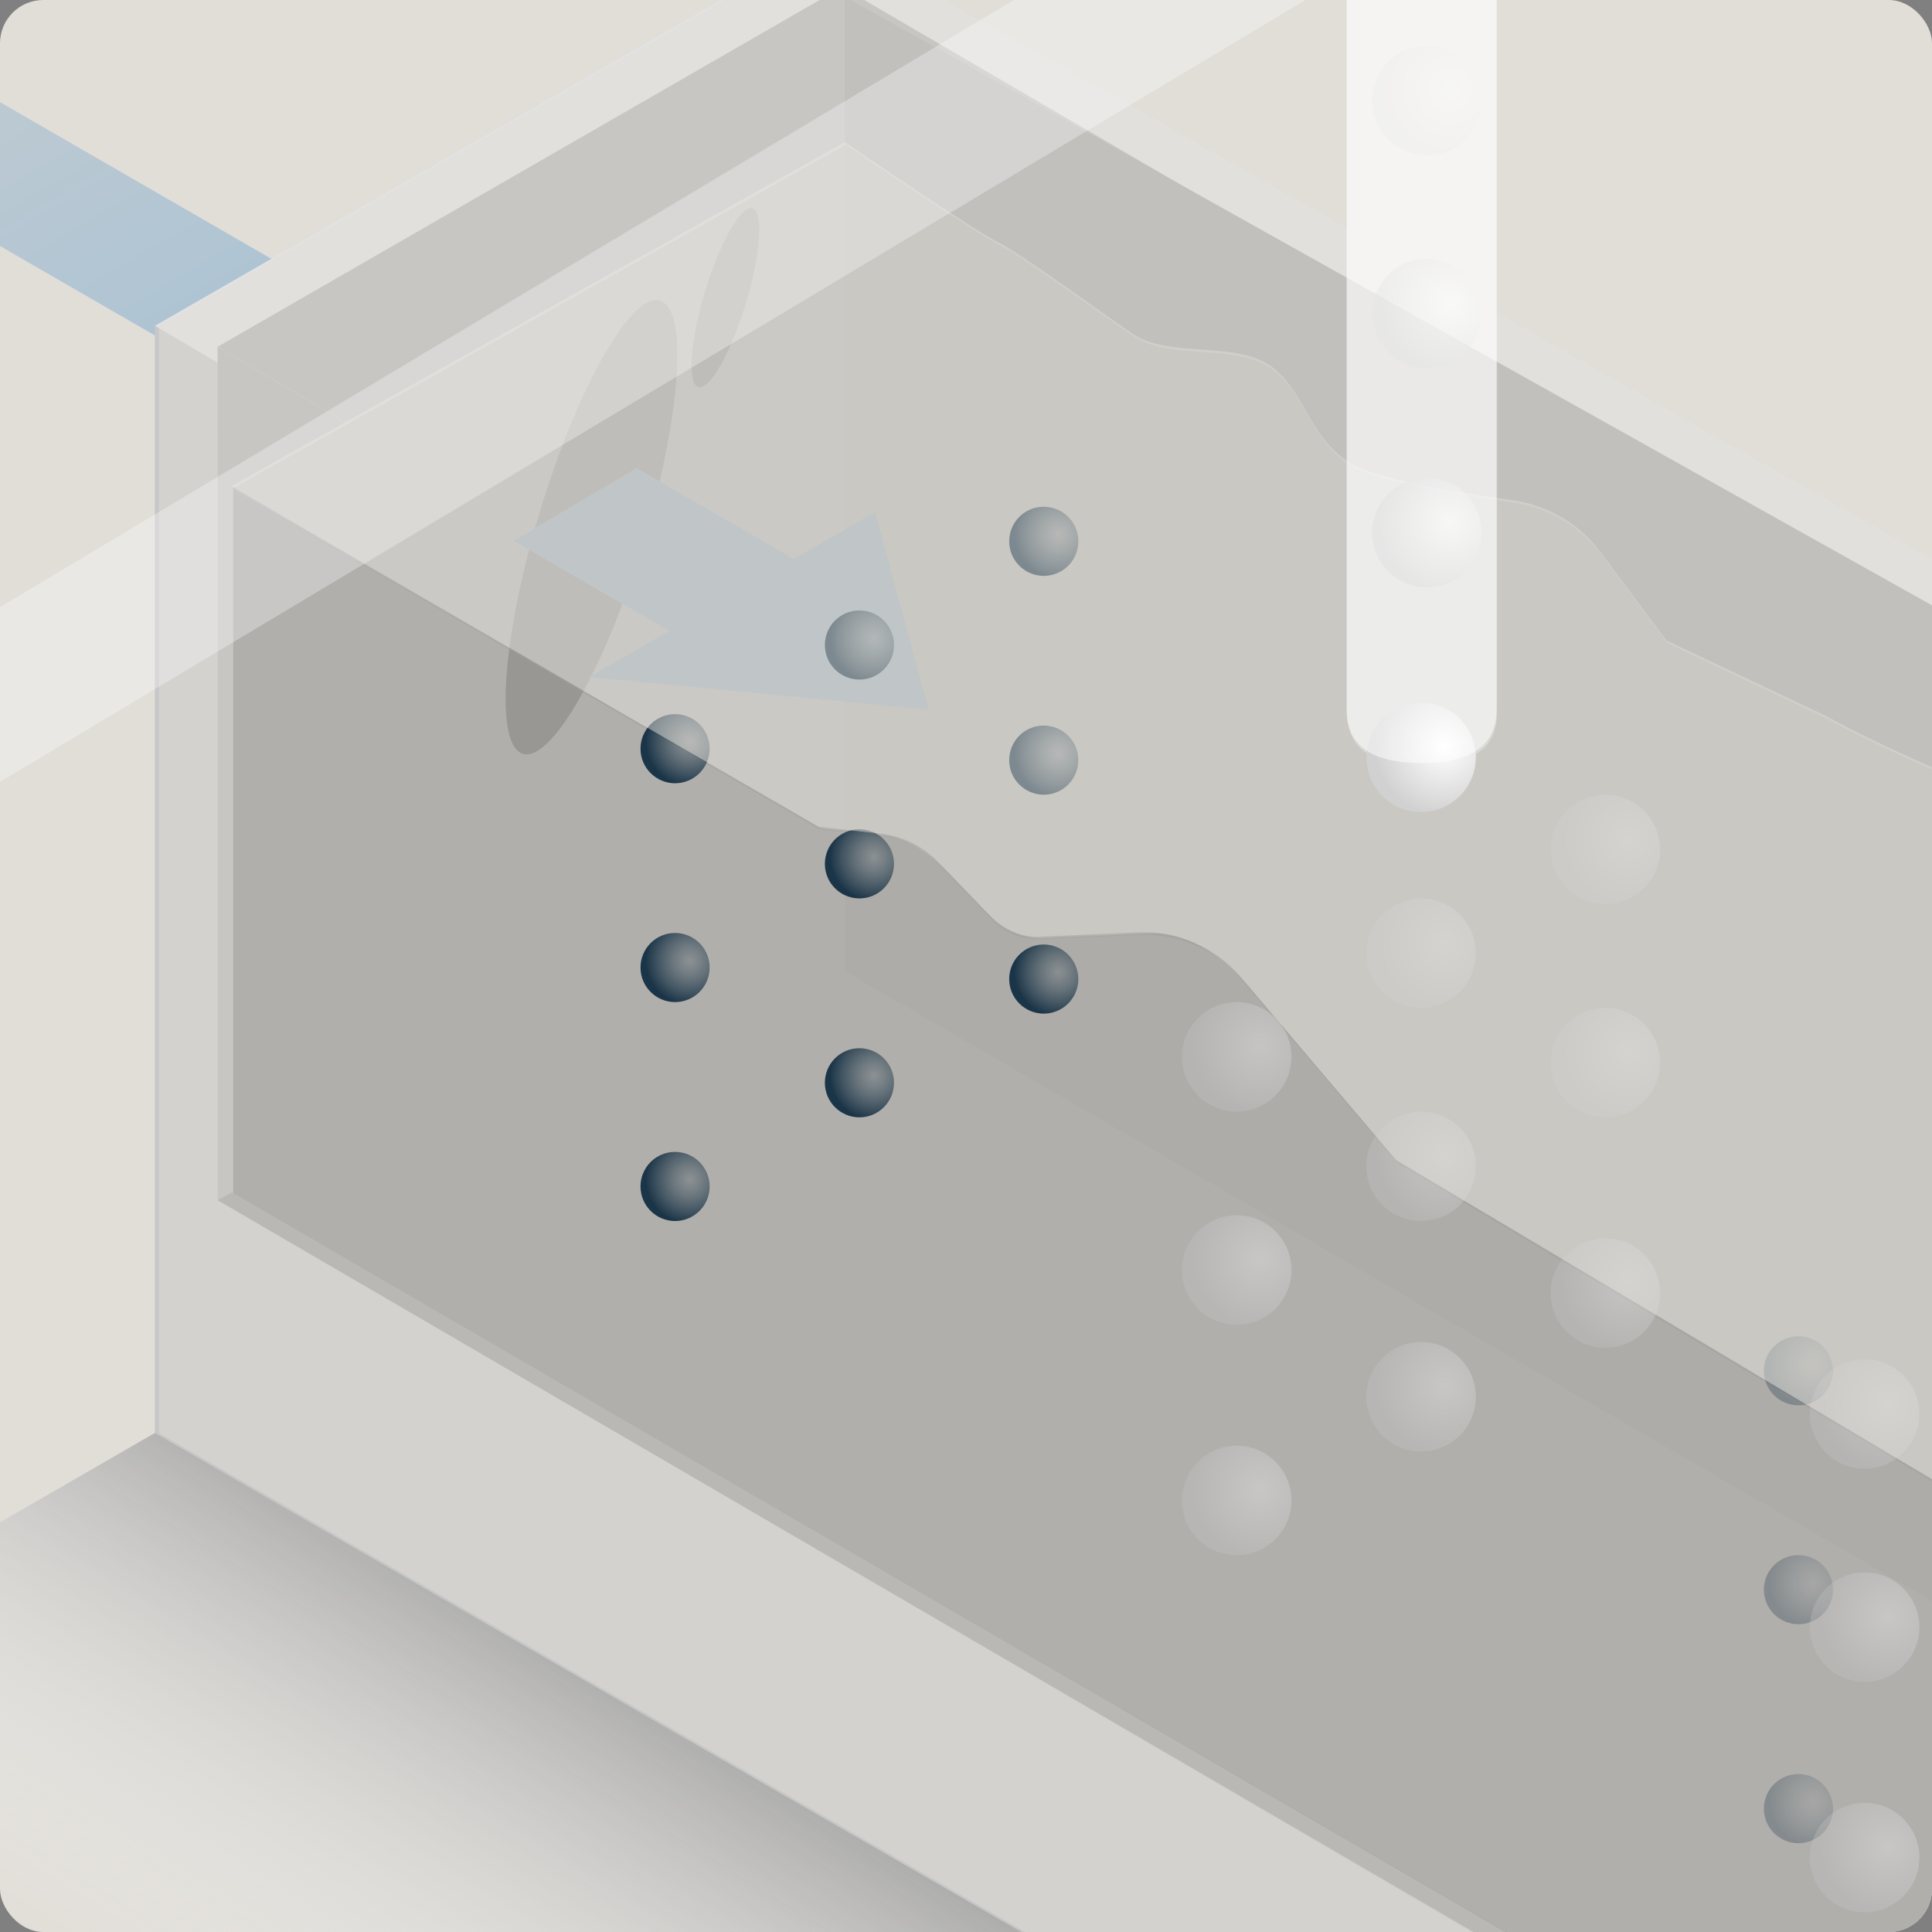 <?xml version="1.0" encoding="UTF-8"?> <svg xmlns="http://www.w3.org/2000/svg" width="357" height="357" viewBox="0 0 357 357" fill="none"><rect x="0" y="0" width="357" height="357" fill="#808080" stroke="none"/><g clip-path="url(#clip0_3_3157)"><rect width="357" height="357" rx="8" fill="#E1DED8"></rect><path fill-rule="evenodd" clip-rule="evenodd" d="M103.49 105.209L-102 -13.421L-78.971 -26.715L126.519 91.914L103.49 105.209Z" fill="url(#paint0_linear_3_3157)"></path><g style="mix-blend-mode:multiply"><path d="M-67.777 320.433L30.029 263.97L554.697 567.247L459.322 626.011L-67.777 320.433Z" fill="url(#paint1_linear_3_3157)"></path></g><path d="M28.614 60.222L153.636 -11.76L680.179 286.163L551.349 368.145L28.614 60.222Z" fill="#E2E2E2"></path><path d="M28.616 60.216L553.861 369.353V567.241L28.616 264.797V60.216Z" fill="#C7C7C7"></path><path d="M40.219 221.726L542.781 515.004V360.704L40.213 64.08L40.219 221.726Z" fill="#AFAFAF"></path><path d="M659.871 291.989L155.596 -2.394L40.214 64.076L542.781 360.704L659.871 291.989Z" fill="#AFAFAF"></path><path d="M543.822 404.109L156.08 179.418L156.074 -0.648L666.796 285.318L542.985 359.772L543.822 404.109Z" fill="#A3A3A3"></path><ellipse cx="109.291" cy="97.406" rx="27.478" ry="15.863" transform="matrix(0.5 -1.5 0.5 0.5 5.946 212.653)" fill="#4F4F4F"></ellipse><path d="M40.24 221.792L42.78 220.325L544.238 511.2L544.238 515.383L40.24 221.792Z" fill="#929292"></path><path d="M148.758 104.462L117.63 86.492L94.868 99.941L126.264 118.066L148.758 104.462Z" fill="#5992C0"></path><path d="M108.81 125.127L161.703 94.591L171.622 131.145L108.81 125.127Z" fill="#5992C0"></path><ellipse cx="134.033" cy="54.987" rx="10.838" ry="6.257" transform="matrix(0.5 -1.5 0.5 0.5 39.525 228.561)" fill="#4F4F4F"></ellipse><path opacity="0.5" d="M57.981 99.076L115.837 132.657L151.434 153.224L162.792 154.498C166.884 154.957 170.687 156.831 173.545 159.796L183.341 169.962C185.687 172.397 188.966 173.706 192.344 173.556L210.447 172.754C217.719 172.432 224.732 175.49 229.445 181.038L258.225 214.926L542.68 384.299V360.042L638.88 301.91C638.88 301.91 414.288 162.146 386.264 153.224C358.241 144.302 337.328 132.657 337.328 132.657L308.05 118.791L295.81 102.381C291.881 97.113 285.931 93.746 279.42 92.85C269.398 91.471 254.92 89.07 249.912 86.171C241.965 81.57 241.128 71.951 234.436 67.769C227.744 63.587 216.451 66.514 209.759 62.332C206.719 60.433 188.846 47.276 184.663 45.272C180.48 43.268 156.272 26.725 156.272 26.725L42.924 90.294L57.981 99.076Z" fill="#6C6C6C"></path><g opacity="0.5"><path d="M543.701 511.193L43.086 220.486L43.086 90.402L114.719 131.669L151.674 153.101L163.13 154.36C167.084 154.794 171.503 157.335 175.465 161.45L181.653 167.878C185.158 171.519 189.104 173.538 192.428 173.391L213.134 172.473C218.769 172.224 225.543 176.089 231.214 182.789L257.751 214.143L543.701 384.454L543.701 511.193Z" fill="#525252"></path></g><g opacity="0.5"><path d="M29.369 60.223L154.391 -11.759L680.934 286.164L552.104 368.146L29.369 60.223Z" fill="#E1DED8"></path><path d="M29.366 60.217L554.611 369.353V567.241L29.366 264.797V60.217Z" fill="#E1DED8"></path><path d="M40.971 221.723L543.534 515V360.7L40.966 64.076L40.971 221.723Z" fill="#E1DED8"></path><path d="M660.624 291.986L156.349 -2.398L40.967 64.072L543.534 360.7L660.624 291.986Z" fill="#E1DED8"></path><path d="M544.566 404.11L156.824 179.418L156.819 -0.648L667.54 285.319L543.729 359.773L544.566 404.11Z" fill="#E1DED8"></path><path d="M40.991 221.791L43.531 220.325L544.989 511.2L544.989 515.382L40.991 221.791Z" fill="#E1DED8"></path><g opacity="0.5"><path d="M544.452 511.192L43.837 220.486L43.837 90.402L115.47 131.669L152.425 153.101L163.881 154.36C167.835 154.794 172.254 157.334 176.216 161.449L182.404 167.877C185.909 171.519 189.855 173.538 193.179 173.39L213.885 172.473C219.52 172.223 226.294 176.088 231.965 182.789L258.502 214.143L544.452 384.453L544.452 511.192Z" fill="#E1DED8"></path></g><path opacity="0.5" d="M58.734 99.077L116.589 132.658L152.186 153.225L163.544 154.499C167.636 154.958 171.44 156.832 174.297 159.797L184.093 169.963C186.439 172.398 189.719 173.707 193.096 173.557L211.199 172.755C218.472 172.432 225.485 175.491 230.197 181.039L258.978 214.927L543.432 384.299V360.043L639.632 301.911C639.632 301.911 415.04 162.147 387.017 153.225C358.993 144.303 338.08 132.658 338.08 132.658L308.802 118.792L296.563 102.382C292.633 97.113 286.683 93.747 280.172 92.851C270.15 91.471 255.672 89.07 250.664 86.171C242.717 81.571 241.881 71.952 235.188 67.77C228.496 63.588 217.203 66.515 210.511 62.333C207.472 60.434 189.598 47.277 185.415 45.273C181.233 43.269 157.025 26.726 157.025 26.726L43.676 90.294L58.734 99.077Z" fill="#E1DED8"></path></g><circle cx="228.527" cy="195.289" r="10.113" fill="url(#paint2_radial_3_3157)" fill-opacity="0.3"></circle><circle cx="262.594" cy="176.129" r="10.113" fill="url(#paint3_radial_3_3157)" fill-opacity="0.3"></circle><circle cx="296.654" cy="156.966" r="10.113" fill="url(#paint4_radial_3_3157)" fill-opacity="0.3"></circle><circle cx="228.527" cy="234.672" r="10.113" fill="url(#paint5_radial_3_3157)" fill-opacity="0.3"></circle><circle cx="262.594" cy="215.513" r="10.113" fill="url(#paint6_radial_3_3157)" fill-opacity="0.3"></circle><circle cx="296.654" cy="196.35" r="10.113" fill="url(#paint7_radial_3_3157)" fill-opacity="0.3"></circle><circle cx="228.527" cy="277.256" r="10.113" fill="url(#paint8_radial_3_3157)" fill-opacity="0.3"></circle><circle cx="262.594" cy="258.096" r="10.113" fill="url(#paint9_radial_3_3157)" fill-opacity="0.3"></circle><circle cx="296.654" cy="238.933" r="10.113" fill="url(#paint10_radial_3_3157)" fill-opacity="0.3"></circle><circle cx="124.74" cy="138.346" r="6.387" fill="url(#paint11_radial_3_3157)"></circle><circle cx="158.807" cy="119.186" r="6.387" fill="url(#paint12_radial_3_3157)"></circle><circle cx="192.867" cy="100.023" r="6.387" fill="url(#paint13_radial_3_3157)"></circle><circle cx="124.74" cy="178.783" r="6.387" fill="url(#paint14_radial_3_3157)"></circle><circle cx="158.807" cy="159.624" r="6.387" fill="url(#paint15_radial_3_3157)"></circle><circle cx="192.867" cy="140.461" r="6.387" fill="url(#paint16_radial_3_3157)"></circle><circle cx="124.74" cy="219.238" r="6.387" fill="url(#paint17_radial_3_3157)"></circle><circle cx="158.807" cy="200.078" r="6.387" fill="url(#paint18_radial_3_3157)"></circle><circle cx="192.867" cy="180.915" r="6.387" fill="url(#paint19_radial_3_3157)"></circle><circle cx="332.317" cy="253.296" r="6.387" fill="url(#paint20_radial_3_3157)" fill-opacity="0.3"></circle><circle cx="332.317" cy="293.745" r="6.387" fill="url(#paint21_radial_3_3157)" fill-opacity="0.3"></circle><circle cx="332.317" cy="334.206" r="6.387" fill="url(#paint22_radial_3_3157)" fill-opacity="0.3"></circle><circle cx="344.558" cy="261.281" r="10.113" fill="url(#paint23_radial_3_3157)" fill-opacity="0.3"></circle><circle cx="344.558" cy="300.67" r="10.113" fill="url(#paint24_radial_3_3157)" fill-opacity="0.3"></circle><circle cx="344.558" cy="343.249" r="10.113" fill="url(#paint25_radial_3_3157)" fill-opacity="0.3"></circle><path opacity="0.5" d="M57.831 98.611L115.686 132.192L151.284 152.759L162.642 154.033C166.734 154.492 170.537 156.366 173.394 159.331L183.191 169.497C185.537 171.931 188.816 173.24 192.194 173.09L210.297 172.288C217.569 171.966 224.582 175.024 229.295 180.573L258.075 214.46L542.53 383.833V359.576L638.729 301.445C638.729 301.445 414.138 161.681 386.114 152.759C358.091 143.837 337.178 132.192 337.178 132.192L307.9 118.326L295.66 101.915C291.731 96.647 285.78 93.28 279.269 92.384C269.247 91.005 254.77 88.604 249.761 85.705C241.814 81.104 240.978 71.486 234.286 67.303C227.594 63.121 216.301 66.049 209.608 61.867C206.569 59.967 188.695 46.811 184.513 44.806C180.33 42.802 156.122 26.259 156.122 26.259L42.774 89.828L57.831 98.611Z" fill="#E1DED8"></path><g opacity="0.3"><path fill-rule="evenodd" clip-rule="evenodd" d="M268.618 -33.122C264.454 -39.542 255.875 -41.37 249.455 -37.206L-77.689 158.732C-96.237 172.309 -77.689 192.535 -62.61 181.979L264.534 -13.96C270.954 -18.123 272.782 -26.703 268.618 -33.122Z" fill="white"></path><path fill-rule="evenodd" clip-rule="evenodd" d="M260.216 -38.898C274.306 -36.778 276.635 -20.882 276.635 -8.678V131.678C276.635 139.33 270.432 141.527 262.781 141.527C255.129 141.527 248.926 139.33 248.926 131.678V-8.678C248.926 -11.494 247.5 -14.119 245.137 -15.652L260.216 -38.898Z" fill="white"></path></g><circle cx="263.661" cy="18.576" r="10.113" fill="url(#paint26_radial_3_3157)" fill-opacity="0.2"></circle><circle cx="263.661" cy="57.961" r="10.113" fill="url(#paint27_radial_3_3157)" fill-opacity="0.4"></circle><circle cx="263.661" cy="98.417" r="10.113" fill="url(#paint28_radial_3_3157)" fill-opacity="0.6"></circle><circle cx="262.598" cy="139.934" r="10.113" fill="url(#paint29_radial_3_3157)"></circle><path fill-rule="evenodd" clip-rule="evenodd" d="M260.113 -39.439C274.203 -37.319 276.532 -21.423 276.532 -9.218V131.137C276.532 138.789 270.329 140.986 262.677 140.986C255.026 140.986 248.823 138.789 248.823 131.137V-9.218C248.823 -12.035 247.397 -14.66 245.034 -16.192L260.113 -39.439Z" fill="white" fill-opacity="0.5"></path></g><defs><linearGradient id="paint0_linear_3_3157" x1="-90.486" y1="-20.068" x2="208.774" y2="496.21" gradientUnits="userSpaceOnUse"><stop stop-color="#D1D1D1"></stop><stop offset="1" stop-color="#3496DA"></stop></linearGradient><linearGradient id="paint1_linear_3_3157" x1="207.235" y1="358.197" x2="151.817" y2="447.931" gradientUnits="userSpaceOnUse"><stop stop-color="#A1A1A1"></stop><stop offset="1" stop-color="white" stop-opacity="0"></stop></linearGradient><radialGradient id="paint2_radial_3_3157" cx="0" cy="0" r="1" gradientUnits="userSpaceOnUse" gradientTransform="translate(232.825 193.266) rotate(109.502) scale(12.874)"><stop stop-color="white"></stop><stop offset="1" stop-color="#C7C7C7"></stop></radialGradient><radialGradient id="paint3_radial_3_3157" cx="0" cy="0" r="1" gradientUnits="userSpaceOnUse" gradientTransform="translate(266.892 174.107) rotate(109.502) scale(12.874)"><stop stop-color="white"></stop><stop offset="1" stop-color="#C7C7C7"></stop></radialGradient><radialGradient id="paint4_radial_3_3157" cx="0" cy="0" r="1" gradientUnits="userSpaceOnUse" gradientTransform="translate(300.952 154.944) rotate(109.502) scale(12.874)"><stop stop-color="white"></stop><stop offset="1" stop-color="#C7C7C7"></stop></radialGradient><radialGradient id="paint5_radial_3_3157" cx="0" cy="0" r="1" gradientUnits="userSpaceOnUse" gradientTransform="translate(232.825 232.65) rotate(109.502) scale(12.874)"><stop stop-color="white"></stop><stop offset="1" stop-color="#C7C7C7"></stop></radialGradient><radialGradient id="paint6_radial_3_3157" cx="0" cy="0" r="1" gradientUnits="userSpaceOnUse" gradientTransform="translate(266.892 213.49) rotate(109.502) scale(12.874)"><stop stop-color="white"></stop><stop offset="1" stop-color="#C7C7C7"></stop></radialGradient><radialGradient id="paint7_radial_3_3157" cx="0" cy="0" r="1" gradientUnits="userSpaceOnUse" gradientTransform="translate(300.952 194.327) rotate(109.502) scale(12.874)"><stop stop-color="white"></stop><stop offset="1" stop-color="#C7C7C7"></stop></radialGradient><radialGradient id="paint8_radial_3_3157" cx="0" cy="0" r="1" gradientUnits="userSpaceOnUse" gradientTransform="translate(232.825 275.233) rotate(109.502) scale(12.874)"><stop stop-color="white"></stop><stop offset="1" stop-color="#C7C7C7"></stop></radialGradient><radialGradient id="paint9_radial_3_3157" cx="0" cy="0" r="1" gradientUnits="userSpaceOnUse" gradientTransform="translate(266.892 256.073) rotate(109.502) scale(12.874)"><stop stop-color="white"></stop><stop offset="1" stop-color="#C7C7C7"></stop></radialGradient><radialGradient id="paint10_radial_3_3157" cx="0" cy="0" r="1" gradientUnits="userSpaceOnUse" gradientTransform="translate(300.952 236.91) rotate(109.502) scale(12.874)"><stop stop-color="white"></stop><stop offset="1" stop-color="#C7C7C7"></stop></radialGradient><radialGradient id="paint11_radial_3_3157" cx="0" cy="0" r="1" gradientUnits="userSpaceOnUse" gradientTransform="translate(127.455 137.068) rotate(109.502) scale(8.131)"><stop stop-color="#67747B" stop-opacity="0.5"></stop><stop offset="1" stop-color="#1B3548"></stop></radialGradient><radialGradient id="paint12_radial_3_3157" cx="0" cy="0" r="1" gradientUnits="userSpaceOnUse" gradientTransform="translate(161.522 117.908) rotate(109.502) scale(8.131)"><stop stop-color="#67747B" stop-opacity="0.5"></stop><stop offset="1" stop-color="#1B3548"></stop></radialGradient><radialGradient id="paint13_radial_3_3157" cx="0" cy="0" r="1" gradientUnits="userSpaceOnUse" gradientTransform="translate(195.582 98.746) rotate(109.502) scale(8.131)"><stop stop-color="#67747B" stop-opacity="0.5"></stop><stop offset="1" stop-color="#1B3548"></stop></radialGradient><radialGradient id="paint14_radial_3_3157" cx="0" cy="0" r="1" gradientUnits="userSpaceOnUse" gradientTransform="translate(127.455 177.506) rotate(109.502) scale(8.131)"><stop stop-color="#67747B" stop-opacity="0.5"></stop><stop offset="1" stop-color="#1B3548"></stop></radialGradient><radialGradient id="paint15_radial_3_3157" cx="0" cy="0" r="1" gradientUnits="userSpaceOnUse" gradientTransform="translate(161.522 158.346) rotate(109.502) scale(8.131)"><stop stop-color="#67747B" stop-opacity="0.5"></stop><stop offset="1" stop-color="#1B3548"></stop></radialGradient><radialGradient id="paint16_radial_3_3157" cx="0" cy="0" r="1" gradientUnits="userSpaceOnUse" gradientTransform="translate(195.582 139.183) rotate(109.502) scale(8.131)"><stop stop-color="#67747B" stop-opacity="0.5"></stop><stop offset="1" stop-color="#1B3548"></stop></radialGradient><radialGradient id="paint17_radial_3_3157" cx="0" cy="0" r="1" gradientUnits="userSpaceOnUse" gradientTransform="translate(127.455 217.961) rotate(109.502) scale(8.131)"><stop stop-color="#67747B" stop-opacity="0.5"></stop><stop offset="1" stop-color="#1B3548"></stop></radialGradient><radialGradient id="paint18_radial_3_3157" cx="0" cy="0" r="1" gradientUnits="userSpaceOnUse" gradientTransform="translate(161.522 198.801) rotate(109.502) scale(8.131)"><stop stop-color="#67747B" stop-opacity="0.5"></stop><stop offset="1" stop-color="#1B3548"></stop></radialGradient><radialGradient id="paint19_radial_3_3157" cx="0" cy="0" r="1" gradientUnits="userSpaceOnUse" gradientTransform="translate(195.582 179.638) rotate(109.502) scale(8.131)"><stop stop-color="#67747B" stop-opacity="0.5"></stop><stop offset="1" stop-color="#1B3548"></stop></radialGradient><radialGradient id="paint20_radial_3_3157" cx="0" cy="0" r="1" gradientUnits="userSpaceOnUse" gradientTransform="translate(335.031 252.019) rotate(109.502) scale(8.131)"><stop stop-color="#67747B" stop-opacity="0.5"></stop><stop offset="1" stop-color="#1B3548"></stop></radialGradient><radialGradient id="paint21_radial_3_3157" cx="0" cy="0" r="1" gradientUnits="userSpaceOnUse" gradientTransform="translate(335.031 292.467) rotate(109.502) scale(8.131)"><stop stop-color="#67747B" stop-opacity="0.5"></stop><stop offset="1" stop-color="#1B3548"></stop></radialGradient><radialGradient id="paint22_radial_3_3157" cx="0" cy="0" r="1" gradientUnits="userSpaceOnUse" gradientTransform="translate(335.031 332.929) rotate(109.502) scale(8.131)"><stop stop-color="#67747B" stop-opacity="0.5"></stop><stop offset="1" stop-color="#1B3548"></stop></radialGradient><radialGradient id="paint23_radial_3_3157" cx="0" cy="0" r="1" gradientUnits="userSpaceOnUse" gradientTransform="translate(348.856 259.258) rotate(109.502) scale(12.874)"><stop stop-color="white"></stop><stop offset="1" stop-color="#C7C7C7"></stop></radialGradient><radialGradient id="paint24_radial_3_3157" cx="0" cy="0" r="1" gradientUnits="userSpaceOnUse" gradientTransform="translate(348.856 298.648) rotate(109.502) scale(12.874)"><stop stop-color="white"></stop><stop offset="1" stop-color="#C7C7C7"></stop></radialGradient><radialGradient id="paint25_radial_3_3157" cx="0" cy="0" r="1" gradientUnits="userSpaceOnUse" gradientTransform="translate(348.856 341.227) rotate(109.502) scale(12.874)"><stop stop-color="white"></stop><stop offset="1" stop-color="#C7C7C7"></stop></radialGradient><radialGradient id="paint26_radial_3_3157" cx="0" cy="0" r="1" gradientUnits="userSpaceOnUse" gradientTransform="translate(267.959 16.554) rotate(109.502) scale(12.874)"><stop stop-color="white"></stop><stop offset="1" stop-color="#C7C7C7"></stop></radialGradient><radialGradient id="paint27_radial_3_3157" cx="0" cy="0" r="1" gradientUnits="userSpaceOnUse" gradientTransform="translate(267.959 55.938) rotate(109.502) scale(12.874)"><stop stop-color="white"></stop><stop offset="1" stop-color="#C7C7C7"></stop></radialGradient><radialGradient id="paint28_radial_3_3157" cx="0" cy="0" r="1" gradientUnits="userSpaceOnUse" gradientTransform="translate(267.959 96.394) rotate(109.502) scale(12.874)"><stop stop-color="white"></stop><stop offset="1" stop-color="#C7C7C7"></stop></radialGradient><radialGradient id="paint29_radial_3_3157" cx="0" cy="0" r="1" gradientUnits="userSpaceOnUse" gradientTransform="translate(266.896 137.912) rotate(109.502) scale(12.874)"><stop stop-color="white"></stop><stop offset="1" stop-color="#D1D1D1"></stop></radialGradient><clipPath id="clip0_3_3157"><rect width="357" height="357" rx="8" fill="white"></rect></clipPath></defs></svg> 